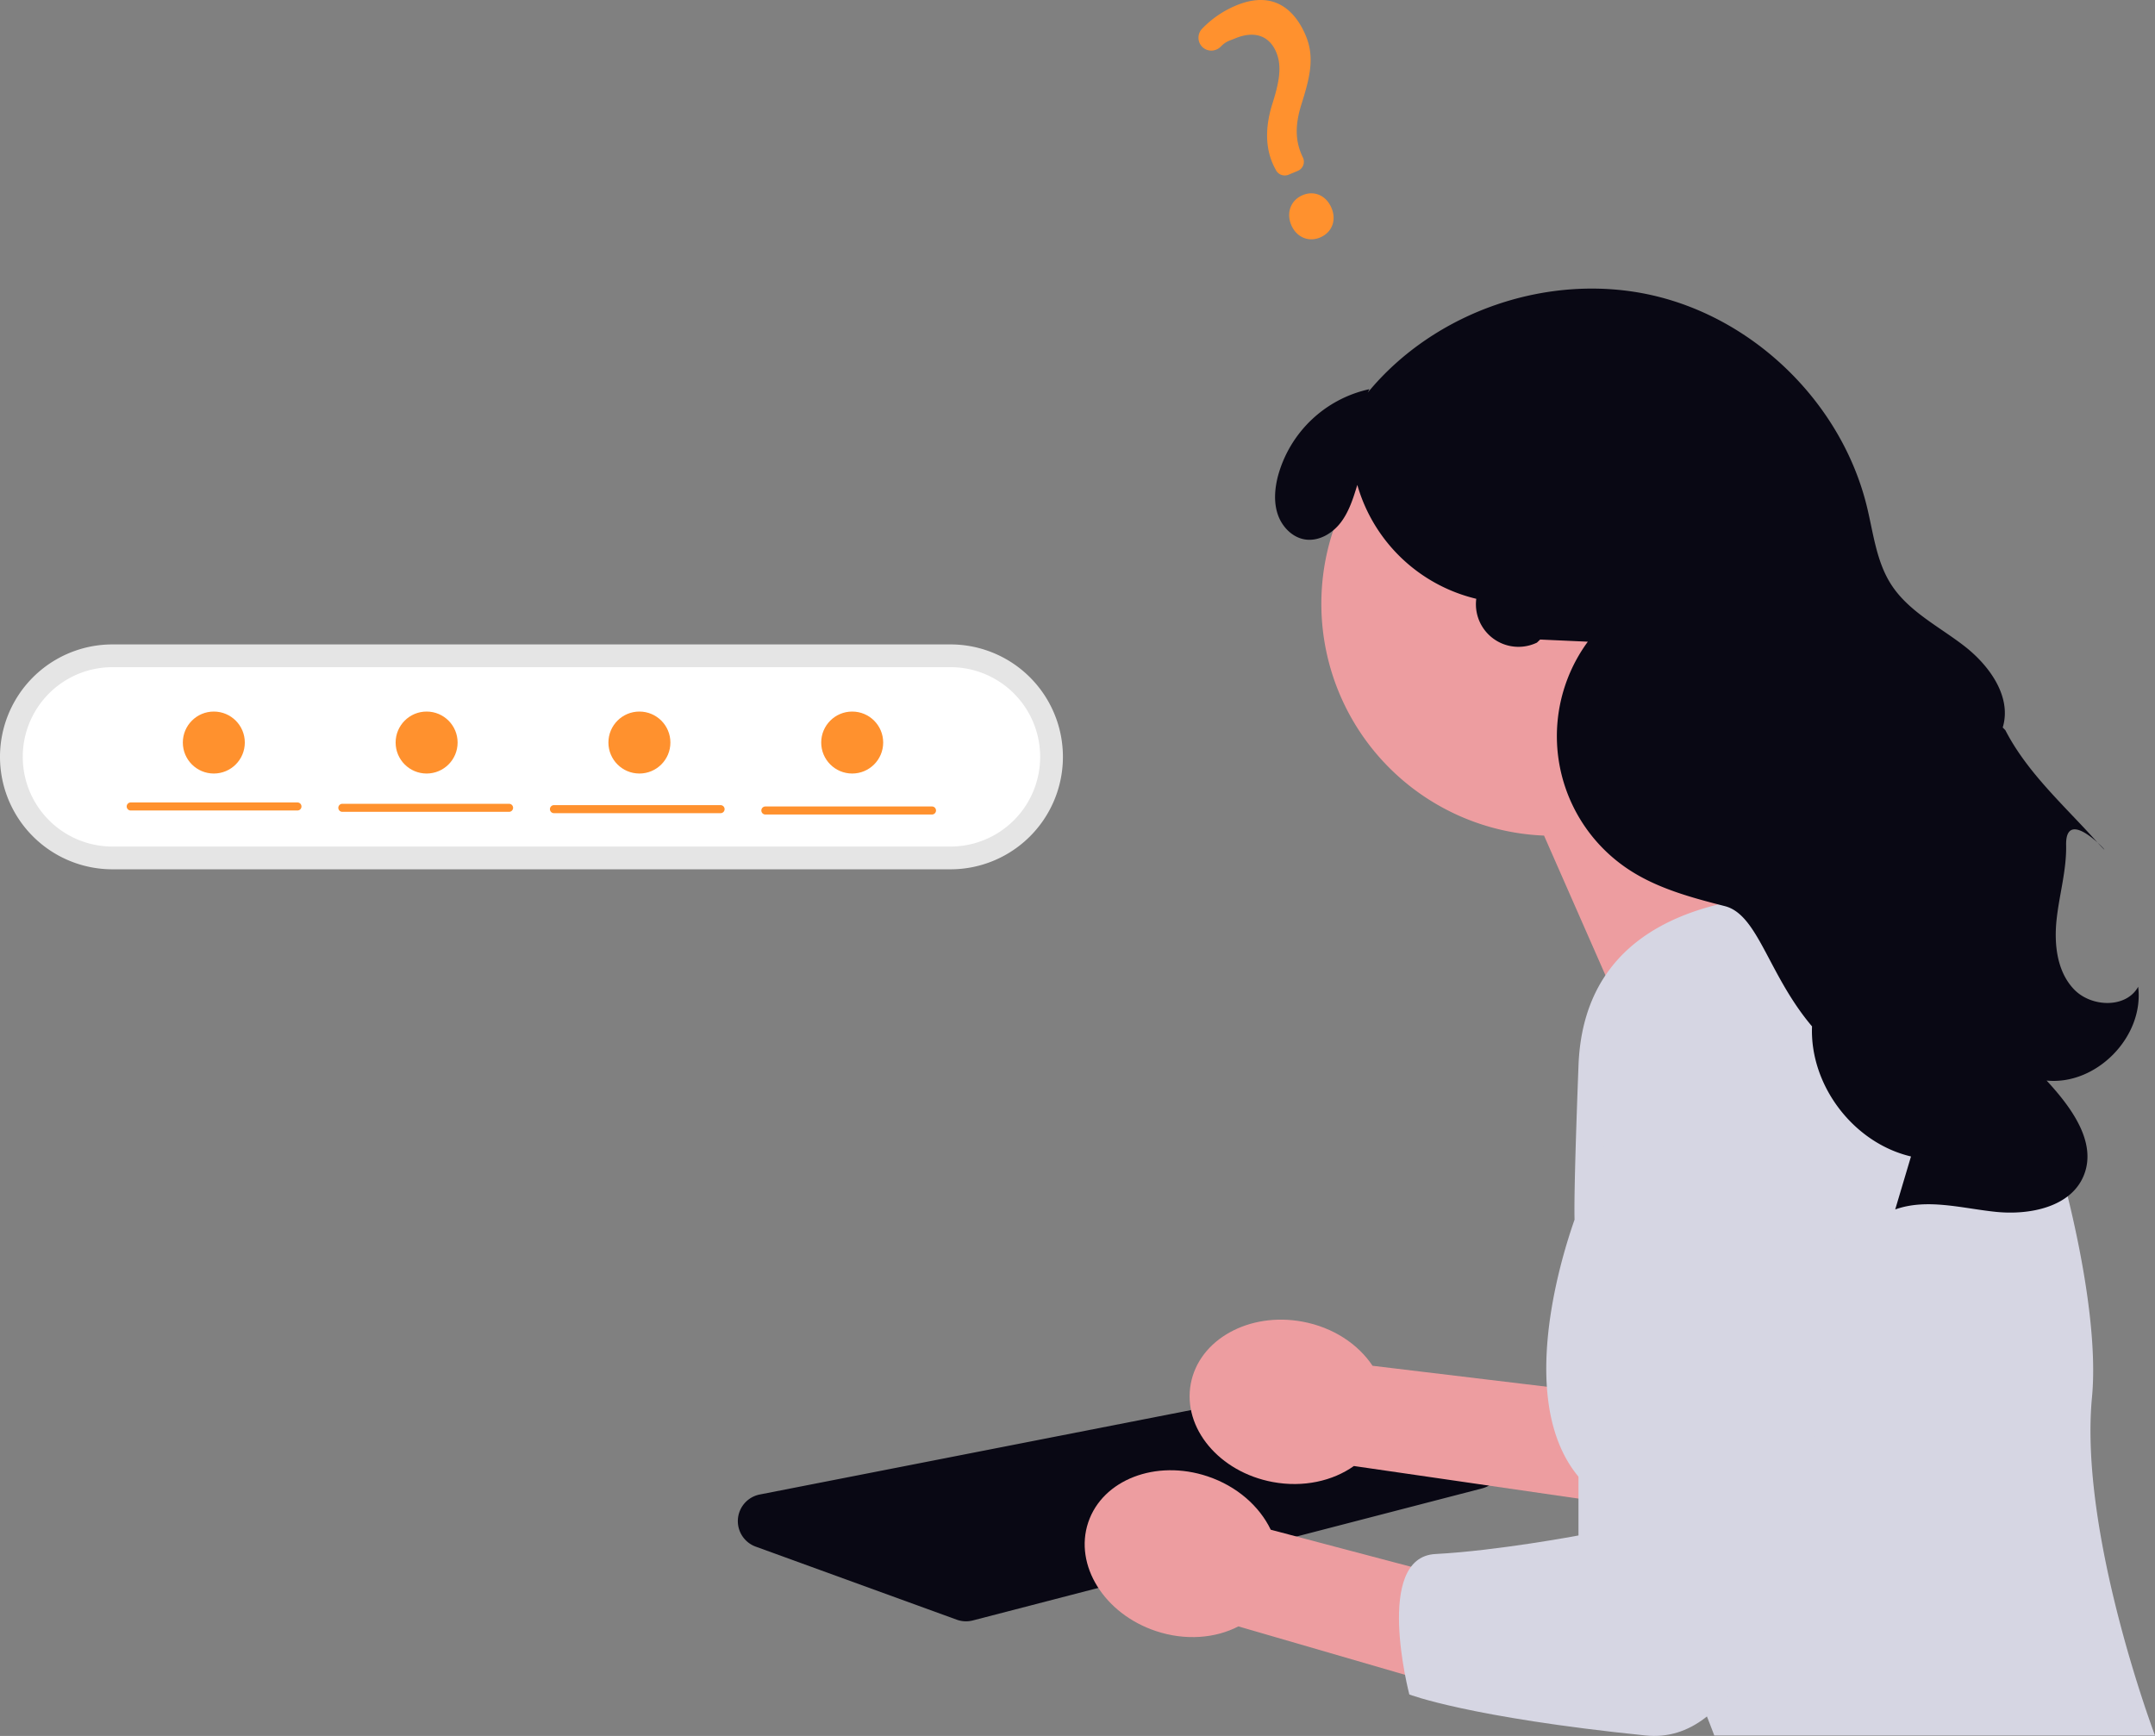 <svg xmlns="http://www.w3.org/2000/svg" width="800.314" height="644.708" viewBox="0 0 800.314 644.708" xmlns:xlink="http://www.w3.org/1999/xlink" role="img" artist="Katerina Limpitsouni" source="https://undraw.co/"><rect x="0" y="0" width="800.314" height="644.708" fill="#808080" stroke="none"/><g transform="translate(-376.703 -155.001)"><g transform="translate(376.703 394.331)"><path d="M602.879,191.732a41.761,41.761,0,0,0,0,83.522H914.1a41.761,41.761,0,1,0,0-83.522Z" transform="translate(-561.118 -191.732)" fill="#e5e5e5"/><path d="M605.443,202.747a33.309,33.309,0,1,0,0,66.619H916.662a33.309,33.309,0,0,0,0-66.619Z" transform="translate(-563.682 -194.296)" fill="#fff"/><path d="M685.91,271.217H623.989a1.492,1.492,0,1,1,0-2.983H685.91a1.492,1.492,0,0,1,0,2.983Z" transform="translate(-575.405 -209.539)" fill="#ff912e"/><path d="M788.292,271.865H726.371a1.491,1.491,0,0,1,0-2.983h61.921a1.491,1.491,0,0,1,0,2.983Z" transform="translate(-599.236 -209.69)" fill="#ff912e"/><path d="M890.674,272.513H828.753a1.492,1.492,0,0,1,0-2.983h61.921a1.491,1.491,0,1,1,0,2.983Z" transform="translate(-623.067 -209.84)" fill="#ff912e"/><path d="M993.055,273.161H931.134a1.491,1.491,0,0,1,0-2.983h61.921a1.492,1.492,0,0,1,0,2.983Z" transform="translate(-646.898 -209.991)" fill="#ff912e"/><circle cx="11.509" cy="11.509" r="11.509" transform="translate(67.9 24.934)" fill="#ff912e"/><circle cx="11.509" cy="11.509" r="11.509" transform="translate(146.926 24.934)" fill="#ff912e"/><circle cx="11.509" cy="11.509" r="11.509" transform="translate(225.951 24.934)" fill="#ff912e"/><circle cx="11.509" cy="11.509" r="11.509" transform="translate(304.976 24.934)" fill="#ff912e"/></g><g transform="translate(650.718 262.182)"><path d="M371.108,645.409a10.02,10.02,0,0,1-3.437-.608l-74.652-27.132a10.075,10.075,0,0,1,1.506-19.357L500.7,557.949a10.1,10.1,0,0,1,5.011.292L563.317,576.7a10.077,10.077,0,0,1-.546,19.351L373.64,645.087a10.05,10.05,0,0,1-2.532.323Z" transform="translate(-286.383 -150.45)" fill="#090814"/><path d="M492.22,518.082l108.275,13.012-19.74,38.069-95.461-13.856c-7.86,5.575-18.784,8.056-30.142,5.944-19.871-3.7-33.5-20.025-30.439-36.474S446.364,498,466.235,501.7C477.592,503.807,486.891,510.054,492.22,518.082Z" transform="translate(-256.506 -118.027)" fill="#ed9da0"/><path d="M657.371,105.763a86.173,86.173,0,1,0-86.654,108.605l44.807,101.938,63.516-90.48s-23.808-17.772-40.181-40.642a86.079,86.079,0,0,0,18.512-79.421Z" transform="translate(-271.314 -11.219)" fill="#ed9da0"/><path d="M769.908,342.528a76.523,76.523,0,0,0-70.29-47.753c-39.017-.376-88.681,9.827-90.728,63.75-3.39,89.283,0,53.346,0,53.346s-26.935,67.068,0,99.417S659.311,607.4,659.311,607.4H822.986s-28.256-74.676-23.4-125.623c3.294-34.583-12.416-96.553-29.677-139.245Z" transform="translate(-296.688 -70.035)" fill="#d6d6e3"/><path d="M830.162,261.161c-4.484,8.084-17.433,7.626-23.823.945s-7.457-16.867-6.454-26.056,3.71-18.226,3.524-27.467c-.356-17.636,22.646,11.185,10.831-1.912s-25.325-25.128-33.4-40.811l-.975-1c3.449-11.392-4.916-23.029-14.332-30.306S744.828,121.719,738.4,111.7c-5.47-8.521-6.575-19-8.969-28.843-9.275-38.121-41.338-69.742-79.583-78.488s-80.866,5.8-105.787,36.1l.6-1.256a45.1,45.1,0,0,0-34,32.428c-1.169,4.639-1.558,9.627,0,14.152s5.348,8.476,10.074,9.225c5.068.8,10.139-2.178,13.262-6.251s4.68-9.1,6.179-14.005a60.626,60.626,0,0,0,44.177,42.3,15.805,15.805,0,0,0,22.527,16.275l1.2-1.144,17.7.8A59.313,59.313,0,0,0,640.95,217.6c10.688,7.046,23.311,10.434,35.714,13.6s16.066,25.373,32.379,44.66c-.864,21.916,15.4,43.3,36.756,48.311l-5.862,19.676c11.877-4.224,24.88-.377,37.42.9s27.745-1.765,32.564-13.412c5.124-12.385-4.659-25.516-13.76-35.355,18.528,1.848,36.29-16.342,34.006-34.819Z" transform="translate(-310.117 -1.856)" fill="#090814"/><path d="M442.587,595.936l105.437,27.851-24.812,34.974-92.63-26.92c-8.555,4.435-19.718,5.384-30.674,1.721-19.17-6.409-30.41-24.466-25.106-40.331s25.145-23.527,44.318-17.118c10.956,3.663,19.3,11.136,23.47,19.824Z" transform="translate(-244.682 -134.996)" fill="#ed9da0"/><path d="M687.82,439.676s-4.6,202.27-70.563,195.525-87.792-15.237-87.792-15.237-13.344-50.944,9.7-52.16,53.125-6.887,53.125-6.887v-146.7" transform="translate(-280.094 -97.839)" fill="#d6d6e3"/></g><path d="M287.66,221.286c-4.3,1.8-8.8-.172-10.68-4.684-1.913-4.58-.126-9.23,4.247-11.056s8.786.148,10.729,4.8C293.871,214.933,292.1,219.43,287.66,221.286Zm-8.246-24.756-3.423,1.429a3.692,3.692,0,0,1-4.69-1.72l-.169-.331c-3.683-6.642-4.1-14.714-1.247-23.98,2.647-8.312,3.747-14.158,1.536-19.454-2.557-6.123-8.016-8.041-14.979-5.263-2.7,1.128-3.56,1.11-5.685,3.218a4.879,4.879,0,0,1-3.532,1.435,4.716,4.716,0,0,1-3.375-1.48,4.817,4.817,0,0,1-.033-6.573,37.414,37.414,0,0,1,12.652-8.687c14.959-6.246,22.489,2.976,25.935,11.228,3.371,8.072,1.475,15.562-1.572,25.261-2.553,8.06-2.4,14.032.5,19.97a3.676,3.676,0,0,1-1.915,4.946Z" transform="translate(579.249 21.932)" fill="#ff912e"/></g></svg>